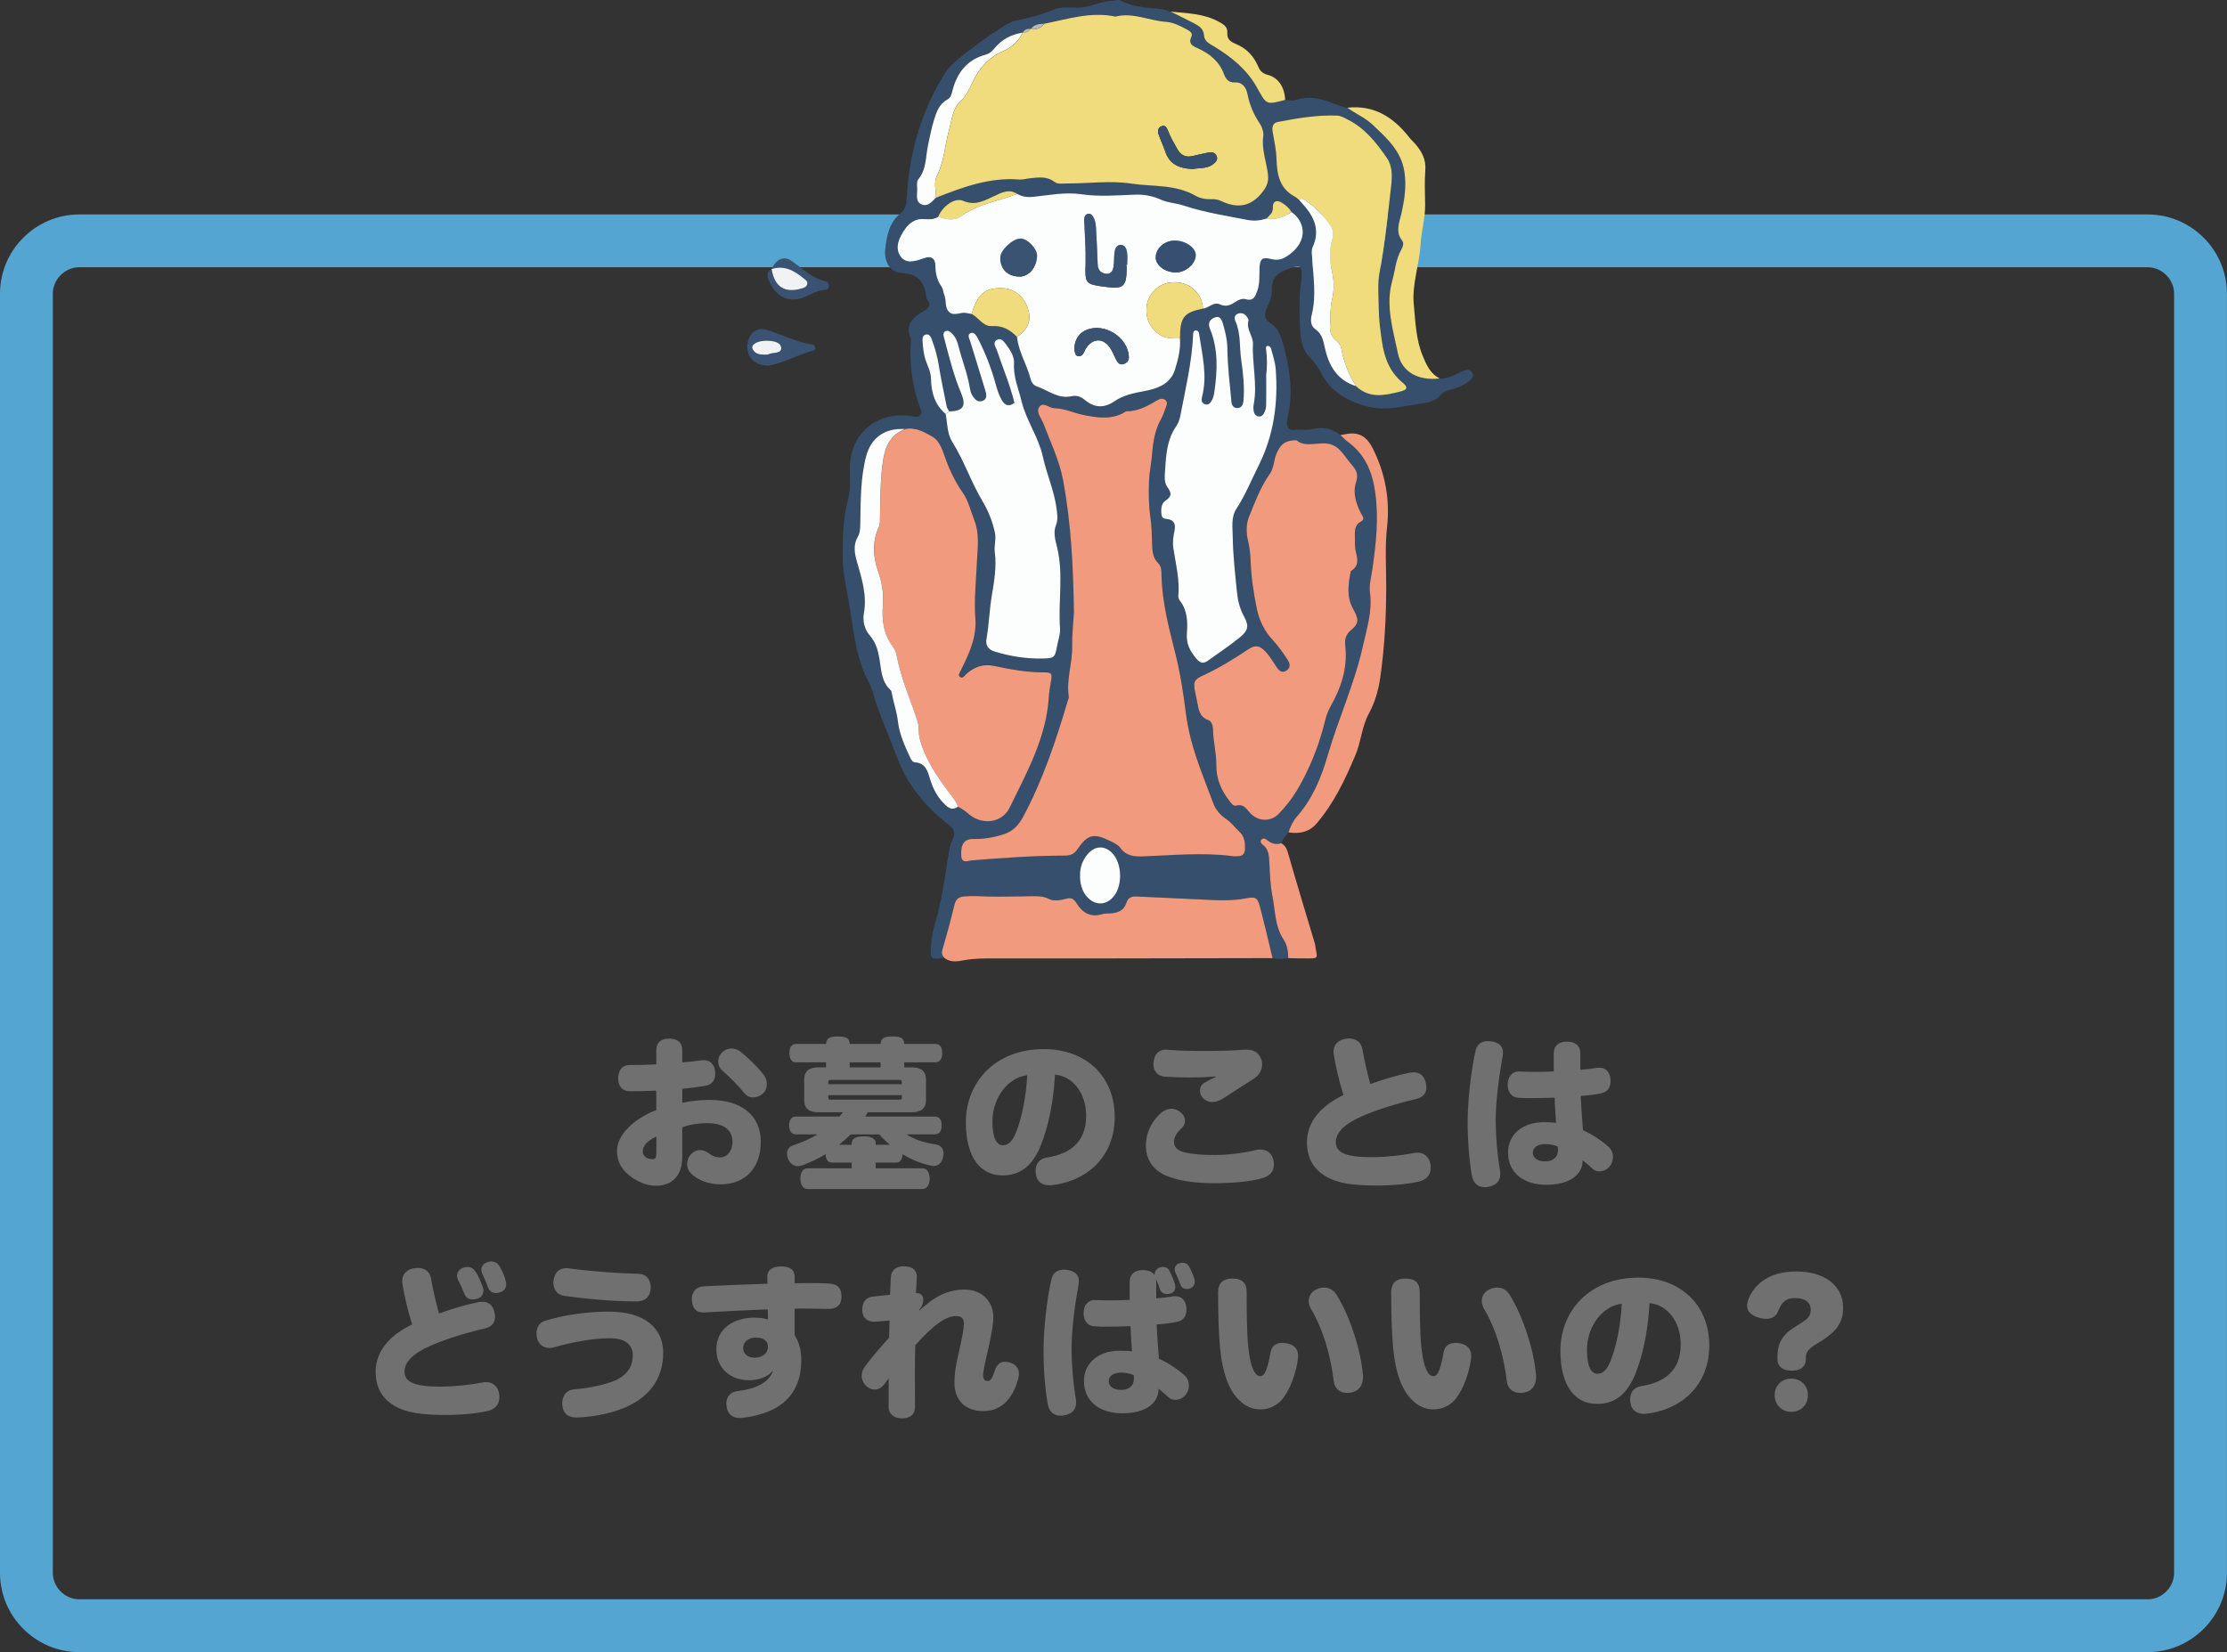 <?xml version="1.0" encoding="UTF-8"?>
<svg id="_レイヤー_2" data-name="レイヤー 2" xmlns="http://www.w3.org/2000/svg" viewBox="0 0 384.46 285.29">
  <rect x="0" y="0" width="384.46" height="285.29" fill="#333333" stroke="none"/>
  <defs>
    <style>
      .cls-1 {
        fill: #fcfdfd;
      }

      .cls-2 {
        fill: #f0f2f3;
      }

      .cls-3 {
        fill: #364f6d;
      }

      .cls-4 {
        fill: #717071;
      }

      .cls-5 {
        fill: #3a5373;
      }

      .cls-6 {
        fill: #f0db7d;
      }

      .cls-7 {
        fill: #54a5d1;
      }

      .cls-8 {
        fill: #b7bac0;
      }

      .cls-9 {
        fill: #375071;
      }

      .cls-10 {
        fill: #f19a7e;
      }
    </style>
  </defs>
  <g id="_レイヤー_1-2" data-name="レイヤー 1">
    <path class="cls-7" d="m370.77,46.15c2.47,0,4.56,2.09,4.56,4.56v220.9c0,2.47-2.09,4.56-4.56,4.56H13.68c-2.47,0-4.56-2.09-4.56-4.56V50.71c0-2.47,2.09-4.56,4.56-4.56h357.09m0-9.12H13.68c-7.53,0-13.68,6.16-13.68,13.68v220.9c0,7.53,6.16,13.68,13.68,13.68h357.09c7.53,0,13.68-6.16,13.68-13.68V50.71c0-7.53-6.16-13.68-13.68-13.68h0Z"/>
    <g>
      <path class="cls-4" d="m117.79,190.43c1.62-.34,3.22-.5,4.7-.5,5.63,0,8.85,2.77,8.85,7.22,0,4.68-2.83,7.36-6.92,7.36-2.02,0-3.89-.64-5.18-1.93-.39-.39-.62-.95-.62-1.57,0-.53.17-1.09.56-1.57.48-.56,1.06-.84,1.68-.84.48,0,.95.17,1.4.48.76.56,1.32.78,2.07.78,1.15,0,2.13-1.06,2.13-2.66,0-1.99-1.43-3.25-4.31-3.25-1.6,0-3.19.25-4.37.73v5.15c0,3.16-1.74,4.93-4.51,4.93-1.26,0-2.6-.39-4.03-1.34-1.68-1.12-2.72-2.55-2.72-4.7,0-2.72,2.88-5.54,6.78-7.03v-3.36c-1.4.08-3.28.11-4.62.11-1.2,0-1.96-.87-1.96-2.18s.62-2.35,1.93-2.35,3.11-.03,4.65-.11v-2.52c0-1.26.84-1.93,2.24-1.93s2.24.67,2.24,1.93v2.18c1.15-.08,2.27-.22,3.25-.36.14-.03.28-.03.42-.03,1.15,0,1.88.7,1.99,1.9.03.17.03.31.03.45,0,1.29-.67,1.93-1.82,2.1-1.18.2-2.49.36-3.86.5v2.41Zm-4.48,5.82c-1.6.78-2.35,1.6-2.35,2.58,0,.78.67,1.34,1.71,1.34.5,0,.64-.28.64-1.18v-2.74Zm10.67-12.96c0-.56.22-1.12.73-1.6.48-.45,1.04-.64,1.6-.64.5,0,1.01.17,1.43.48,1.32,1.04,3.14,2.77,4.17,4.17.31.45.48.98.48,1.51,0,.59-.22,1.2-.67,1.62-.48.42-1.09.67-1.71.67-.56,0-1.09-.22-1.48-.7-1.06-1.34-2.6-2.86-3.81-3.92-.48-.39-.73-.98-.73-1.6Z"/>
      <path class="cls-4" d="m143.58,200.76c-.67,0-1.04-.62-1.06-1.46-1.23.76-2.58,1.4-3.98,1.93-.28.08-.56.14-.81.14-.7,0-1.32-.42-1.65-1.2-.14-.34-.22-.67-.22-.95,0-.7.39-1.23,1.12-1.46,1.54-.53,2.94-1.15,4.17-1.88h-3.72c-.78,0-1.2-.56-1.2-1.54s.42-1.54,1.2-1.54h7.5c.2-.22.39-.48.59-.73h-4.2c-1.6,0-2.49-.62-2.49-2.1v-3.56c0-1.48.9-2.1,2.49-2.1h1.29v-.87h-5.18c-.76,0-1.15-.59-1.15-1.6s.39-1.57,1.15-1.57h5.18c.06-1.04.7-1.29,2.02-1.29,1.4,0,2.02.25,2.07,1.29h5.32c.06-1.04.7-1.29,2.02-1.29,1.4,0,2.02.25,2.07,1.29h5.32c.84,0,1.23.56,1.23,1.57s-.39,1.6-1.23,1.6h-5.32v.87h1.26c1.6,0,2.49.62,2.49,2.1v3.56c0,1.48-.9,2.1-2.49,2.1h-7.56c-.14.25-.28.5-.45.73h12.01c.78,0,1.2.56,1.2,1.54s-.42,1.54-1.2,1.54h-4.87c1.29.87,3,1.43,5.01,1.74.95.14,1.37.76,1.37,1.57,0,.17-.03.36-.06.56-.2,1.06-.84,1.6-1.62,1.6-.14,0-.31-.03-.45-.06-1.74-.36-3.42-1.06-4.93-1.99-.03.87-.39,1.46-1.09,1.46h-3.56v.98h8.04c.87,0,1.29.81,1.29,1.79s-.42,1.79-1.29,1.79h-19.8c-.81,0-1.23-.78-1.23-1.79s.42-1.79,1.23-1.79h7.62v-.98h-3.44Zm12.1-13.92c0-.31-.06-.36-.45-.36h-11.79c-.39,0-.45.06-.45.36v.39h12.68v-.39Zm0,2.27h-12.68v.42c0,.31.06.36.45.36h11.79c.39,0,.45-.06.45-.36v-.42Zm-8.65,8.57v-.31c0-.78.81-1.15,2.07-1.15s2.07.36,2.07,1.15v.31h2.44c-.64-.56-1.26-1.15-1.82-1.79h-4.93c-.64.64-1.32,1.23-2.02,1.79h2.18Zm-.34-13.36h5.32v-.87h-5.32v.87Z"/>
      <path class="cls-4" d="m179.59,198.01c-1.57,3.7-3.78,4.96-6.58,4.96-3.5,0-6.27-2.83-6.27-9.13,0-7.08,5.18-12.68,13.44-12.68,7.5,0,12.26,4.9,12.26,11.7,0,4.14-1.71,7.36-4.56,9.44-1.71,1.26-4,2.1-6.19,2.35-.17.03-.34.03-.5.03-1.2,0-2.16-.56-2.35-1.88-.06-.2-.06-.39-.06-.59,0-1.23.64-2.13,1.93-2.32,4-.62,6.8-2.66,6.8-7.22,0-3.84-2.24-6.8-5.38-7.11-.28,5.01-1.23,9.32-2.55,12.46Zm-8.26-4.28c0,2.91.81,4.03,1.76,4.03.84,0,1.6-.39,2.35-2.32.9-2.24,1.71-5.96,1.9-9.77-3.22.36-6.02,3.75-6.02,8.06Z"/>
      <path class="cls-4" d="m209.35,204.31c-3.33,0-6.22-.48-8.2-1.37-1.99-.92-3.33-2.58-3.33-5.15,0-1.9.76-3.84,2.41-5.43.64-.59,1.34-.9,2.02-.9.53,0,1.06.2,1.54.59.56.48.78.98.78,1.46,0,.56-.28,1.06-.7,1.43-.78.7-1.2,1.54-1.2,2.21,0,.87.5,1.48,1.76,1.82,1.37.36,3.19.48,5.35.48s4.7-.31,7.08-.87c.25-.06.5-.08.73-.08,1.15,0,2.02.67,2.27,1.93.03.22.06.45.06.67,0,1.18-.67,1.96-2.02,2.35-1.93.56-4.79.87-8.54.87Zm.5-18.42c-1.4.11-3.05.17-4.65.17-1.46,0-2.91-.06-4.12-.14-1.2-.11-1.96-.92-1.96-2.13,0-.11,0-.25.03-.36.11-1.34.87-2.18,2.1-2.18.11,0,.2,0,.31.03,1.85.17,4.2.2,6.64.2,2.27,0,4.87-.06,6.72-.22h.31c1.43,0,2.27.73,2.58,1.9.06.25.08.48.08.67,0,.92-.48,1.79-1.4,2.41-1.4.92-3.72,2.38-5.21,3.36-.67.45-1.34.7-1.99.7-.59,0-1.15-.22-1.6-.67-.34-.34-.53-.81-.53-1.29,0-.53.22-1.04.73-1.34.59-.36,1.29-.73,1.99-1.01l-.03-.08Z"/>
      <path class="cls-4" d="m243.23,185.25c.31-.06.56-.08.81-.08,1.12,0,1.82.62,2.07,1.71.08.31.14.62.14.9,0,.98-.56,1.71-1.76,1.99-3.44.81-6.89,1.88-9.46,3.02-2.91,1.29-4.42,2.77-4.42,4.45,0,1.82,1.79,2.58,6.19,2.58,2.49,0,5.18-.31,7.22-.7.22-.06.45-.08.67-.08,1.23,0,2.07.78,2.27,2.07.03.2.03.36.03.53,0,1.26-.7,2.1-2.1,2.41-2.07.45-4.59.67-7,.67-4.34,0-6.8-.39-8.68-1.4-2.24-1.2-3.58-3.08-3.58-6.08,0-3.64,2.58-6.38,6.3-8.15-.7-2.24-1.37-4.96-1.68-7.14-.03-.14-.03-.25-.03-.39,0-1.2.87-2.02,2.1-2.18.2-.03.39-.06.56-.06,1.2,0,2.13.62,2.32,1.88.28,1.62.81,4.03,1.37,5.99,2.18-.78,4.59-1.51,6.66-1.93Z"/>
      <path class="cls-4" d="m259.47,181.8c0,.17-.03.36-.06.59-.59,3.19-1.2,7.78-1.2,11.09,0,2.35.25,5.77.73,8.57.03.25.06.48.06.67,0,1.26-.73,1.96-2.02,2.21-.22.06-.45.08-.67.08-1.15,0-1.99-.7-2.21-2.02-.45-2.46-.73-5.96-.73-9.32,0-3.75.62-9.02,1.37-12.24.25-1.12,1.06-1.65,2.16-1.65.2,0,.39.03.62.06,1.23.2,1.96.81,1.96,1.96Zm5.4,3.3c1.06,0,2.18-.03,3.36-.08v-3.08c0-1.37.87-2.07,2.27-2.07,1.51,0,2.35.78,2.32,2.04v2.83c1.01-.08,2.04-.2,2.86-.34.17-.03.31-.03.45-.03,1.09,0,1.76.76,1.88,1.85.03.17.03.31.03.48,0,1.09-.48,1.85-1.65,2.1-.92.2-2.24.36-3.5.45.08,1.93.25,4.03.39,5.91,1.46.64,3.39,1.9,4.51,2.97.45.42.67,1.04.67,1.68,0,.59-.2,1.2-.62,1.65-.45.53-1.09.81-1.71.81-.45,0-.9-.14-1.23-.48-.62-.56-1.2-1.09-1.68-1.43,0,2.46-2.16,4.23-6.27,4.23-3.75,0-6.61-1.93-6.61-5.6,0-3.05,2.49-5.21,6.16-5.21.78,0,1.57.03,2.13.11-.08-1.2-.2-2.83-.25-4.34-1.23.03-2.6.08-3.95.08-.76,0-1.54,0-2.27-.06-1.26-.06-1.88-1.01-1.88-2.3s.76-2.27,1.96-2.24c.87.03,1.74.06,2.63.06Zm4.06,12.91c-.5-.28-1.46-.45-2.24-.45-1.18,0-2.07.56-2.07,1.51,0,.9.84,1.48,2.13,1.48,1.37,0,2.21-.73,2.21-1.9v-.17l-.03-.48Z"/>
      <path class="cls-4" d="m82.45,224.87c.31-.06.56-.08.81-.08,1.12,0,1.82.62,2.07,1.71.08.31.14.62.14.9,0,.98-.56,1.71-1.76,1.99-3.44.81-6.89,1.88-9.46,3.02-2.91,1.29-4.42,2.77-4.42,4.45,0,1.82,1.79,2.58,6.19,2.58,2.49,0,5.18-.31,7.22-.7.22-.06.45-.08.67-.08,1.23,0,2.07.78,2.27,2.07.03.2.03.36.03.53,0,1.26-.7,2.1-2.1,2.41-2.07.45-4.59.67-7,.67-4.34,0-6.8-.39-8.68-1.4-2.24-1.2-3.58-3.08-3.58-6.08,0-3.64,2.58-6.38,6.3-8.15-.7-2.24-1.37-4.96-1.68-7.14-.03-.14-.03-.25-.03-.39,0-1.2.87-2.02,2.1-2.18.2-.03.39-.06.56-.06,1.2,0,2.13.62,2.32,1.88.28,1.62.81,4.03,1.37,5.99,2.18-.78,4.59-1.51,6.66-1.93Zm1.01-2.02c0,.62-.34,1.18-1.04,1.4-.25.08-.53.14-.81.14-.62,0-1.18-.28-1.43-.95-.25-.64-.73-1.71-1.12-2.46-.11-.22-.17-.45-.17-.67,0-.59.42-1.18,1.09-1.4.25-.08.5-.14.73-.14.59,0,1.06.31,1.46.92.48.78.92,1.82,1.18,2.58.08.2.11.39.11.59Zm3.84-1.71c.06.22.08.45.08.64,0,.64-.31,1.12-1.01,1.37-.25.08-.5.14-.73.14-.64,0-1.18-.34-1.4-1.01-.25-.73-.62-1.6-1.01-2.38-.08-.2-.14-.42-.14-.62,0-.59.42-1.15,1.09-1.34.2-.08.42-.11.62-.11.59,0,1.15.28,1.48.9.45.76.81,1.62,1.01,2.41Z"/>
      <path class="cls-4" d="m99.56,244.78c-1.37,0-2.27-.62-2.44-1.82-.03-.2-.06-.39-.06-.59,0-1.23.62-2.35,2.1-2.46,1.9-.14,4.26-.56,6.16-1.2,2.58-.81,3.92-2.46,3.92-4.62,0-1.93-1.34-3-3.95-3-3.02,0-6.72.73-9.66,1.57-.28.08-.53.11-.78.11-.98,0-1.88-.59-2.13-1.68-.08-.31-.11-.59-.11-.87,0-.11,0-.22.03-.34.11-.9.62-1.6,1.6-1.85,2.72-.84,6.8-1.54,10.84-1.54,6.22,0,9.41,2.86,9.41,7.11s-2.18,7.95-7.7,9.88c-2.13.73-4.54,1.18-6.94,1.29h-.28Zm12.77-22.46v.14c-.06,1.43-.92,2.24-2.35,2.27h-.34c-3.72,0-8.74-.45-12.32-.98-1.23-.2-1.79-1.2-1.79-2.27,0-.2.03-.39.06-.59.25-1.29,1.09-1.9,2.13-1.9.14,0,.28,0,.45.03,3.5.48,8.23.84,12.07.95,1.37.03,2.1,1.04,2.1,2.35Z"/>
      <path class="cls-4" d="m133.36,236.77c-.95,1.09-2.52,1.57-4.03,1.57-3.36,0-5.66-2.18-5.66-5.35,0-3.36,2.72-5.46,6.61-5.46.92,0,1.65.11,2.3.34l-.03-1.76c-3.58.11-7.45.34-10.98.53h-.17c-1.32,0-1.96-.9-1.96-2.3,0-1.23.67-2.13,1.99-2.21,3.16-.17,7.25-.34,11.06-.45l-.03-1.2c-.03-1.12.84-1.79,2.35-1.79,1.65,0,2.38.59,2.38,1.82v1.09c.84-.03,1.65-.03,2.46-.03,1.15,0,2.27,0,3.3.06,1.46.06,2.3.62,2.32,2.21.03,1.46-.78,2.18-2.18,2.18-1.48,0-3.05-.06-4.68-.06-.42,0-.81,0-1.23.03v4.56c.81,1.29,1.15,2.6,1.15,4.4,0,4.28-1.99,7.2-5.43,8.68-1.51.64-3.11,1.04-4.68,1.2-.14.03-.31.03-.45.03-1.23,0-2.1-.53-2.32-1.9-.03-.2-.06-.39-.06-.59,0-1.2.76-2.02,1.93-2.16,3.36-.39,5.38-1.54,6.1-3.39l-.08-.06Zm-5.07-4c0,1.01.81,1.68,1.99,1.68,1.34,0,2.3-.78,2.3-1.88,0-1.01-.78-1.6-2.07-1.6s-2.21.76-2.21,1.79Z"/>
      <path class="cls-4" d="m158.73,226.3c2.63-2.46,4.93-3.61,7.78-3.61,3.08,0,4.98,2.1,4.98,4.76,0,1.04-.22,2.46-.84,5.29-.62,2.69-.92,3.95-.92,4.76,0,.7.28.98.81.98.48,0,.78-.5,1.23-1.9.31-.92.87-1.43,1.74-1.43.28,0,.59.06.92.17.9.28,1.48.95,1.48,1.93,0,.22-.03.48-.11.76-1.04,3.86-3.19,5.66-6.02,5.66-3,0-5.01-1.71-5.01-4.96,0-1.43.22-2.94.73-5.07.7-2.97.9-4.4.9-5.12,0-.84-.45-1.26-1.34-1.26-1.71,0-3.78,1.37-7.06,5.04-.03,1.62-.06,3.22-.06,4.84,0,1.96.03,3.89.03,5.77,0,1.34-.84,2.04-2.38,2.02-1.23-.03-2.18-.78-2.18-1.93v-5.01c-.28.42-.53.81-.76,1.06-.5.62-1.09.9-1.68.9-.5,0-.98-.22-1.43-.62-.5-.48-.78-1.12-.78-1.76,0-.53.17-1.06.53-1.57,1.12-1.48,2.49-3.14,4.2-5.01.03-.98.06-2.07.08-2.97-.87.08-1.76.17-2.55.22h-.17c-1.09,0-1.93-.7-1.99-1.82v-.25c0-1.32.62-2.13,1.79-2.27.87-.11,1.93-.2,3-.31.03-.92.08-1.9.14-3,.06-1.29.9-1.96,2.38-1.93,1.4.03,2.1.73,2.1,1.79v.11c-.03,1.04-.08,1.71-.14,2.72h.08c.76,0,1.18.48,1.18,1.12,0,.59-.14,1.12-.73,1.82l.06.08Z"/>
      <path class="cls-4" d="m186.25,221.26c0,.17-.03.36-.06.59-.59,3.19-1.2,7.78-1.2,11.09,0,2.35.25,5.77.73,8.57.03.25.06.48.06.67,0,1.26-.73,1.96-2.02,2.21-.22.06-.45.08-.67.08-1.15,0-1.99-.7-2.21-2.02-.45-2.46-.73-5.96-.73-9.32,0-3.75.62-9.02,1.37-12.24.25-1.12,1.06-1.65,2.16-1.65.2,0,.39.03.62.06,1.23.2,1.96.81,1.96,1.96Zm13.36.11v2.83c1.01-.08,2.04-.2,2.86-.34.17-.03.31-.03.45-.03,1.09,0,1.76.76,1.88,1.85.03.17.03.31.03.48,0,1.09-.48,1.85-1.65,2.1-.92.2-2.24.36-3.5.45.08,1.93.25,4.03.39,5.91,1.46.64,3.39,1.9,4.51,2.97.45.42.67,1.04.67,1.68,0,.59-.2,1.2-.62,1.65-.45.53-1.09.81-1.71.81-.45,0-.9-.14-1.23-.48-.62-.56-1.2-1.09-1.68-1.43,0,2.46-2.16,4.23-6.27,4.23-3.75,0-6.61-1.93-6.61-5.6,0-3.05,2.49-5.21,6.16-5.21.78,0,1.57.03,2.13.11-.08-1.2-.2-2.83-.25-4.34-1.23.03-2.6.08-3.95.08-.76,0-1.54,0-2.27-.06-1.26-.06-1.88-1.01-1.88-2.3s.76-2.27,1.96-2.24c.87.03,1.74.06,2.63.06,1.06,0,2.18-.03,3.36-.08v-3.08c0-1.37.87-2.07,2.27-2.07,1.01,0,1.71.34,2.04.9v-.17c0-.53.39-1.04.95-1.2.2-.06.36-.08.5-.08.5,0,.9.25,1.12.7.39.76.73,1.57.92,2.24.06.2.08.36.08.56,0,.5-.25.92-.81,1.09-.2.08-.39.11-.62.11-.53,0-1.04-.25-1.23-.87-.17-.56-.42-1.18-.67-1.74.03.17.03.34.03.5Zm-3.89,16.1c-.5-.28-1.46-.45-2.24-.45-1.18,0-2.07.56-2.07,1.51,0,.9.84,1.48,2.13,1.48,1.37,0,2.21-.73,2.21-1.9v-.17l-.03-.48Zm7.06-18.28c0-.5.36-.92.87-1.06.2-.06.36-.08.53-.08.5,0,.87.22,1.15.73.39.73.7,1.54.87,2.1.03.14.06.28.06.42,0,.5-.25.98-.78,1.18-.2.08-.42.11-.62.11-.48,0-.87-.22-1.06-.73-.25-.64-.56-1.43-.9-2.16-.08-.17-.11-.34-.11-.5Z"/>
      <path class="cls-4" d="m221.64,241.28c-1.04,1.46-2.63,2.1-3.98,2.1-1.51,0-2.72-.56-3.78-1.65-1.54-1.48-2.8-4.23-3.25-8.96-.25-2.6-.34-5.99-.34-9.69,0-1.46.84-2.3,2.44-2.3,1.76,0,2.49.81,2.49,2.35,0,3.44.03,7,.25,9.21.17,1.62.39,3.05.84,4.06.36.87.78,1.23,1.26,1.23.42,0,.73-.31,1.01-1.04.31-.78.56-1.93.76-3.05.17-1.09.92-1.65,2.04-1.65.25,0,.48.03.76.08,1.26.22,1.96.95,1.96,2.16,0,.17,0,.34-.03.53-.39,2.72-1.34,5.1-2.44,6.61Zm13.66-3.47c0,1.37-.7,2.44-2.07,2.66-.22.03-.45.06-.67.06-1.23,0-2.16-.7-2.32-2.07-.48-4.09-1.71-8.74-3.92-12.43-.25-.48-.39-.92-.39-1.37,0-.9.5-1.68,1.4-2.04.42-.2.87-.28,1.29-.28.81,0,1.6.39,2.13,1.26,2.32,3.72,4.2,9.63,4.54,13.83.03.14.03.25.03.39Z"/>
      <path class="cls-4" d="m251.52,241.28c-1.04,1.46-2.63,2.1-3.98,2.1-1.51,0-2.72-.56-3.78-1.65-1.54-1.48-2.8-4.23-3.25-8.96-.25-2.6-.34-5.99-.34-9.69,0-1.46.84-2.3,2.44-2.3,1.76,0,2.49.81,2.49,2.35,0,3.44.03,7,.25,9.21.17,1.62.39,3.05.84,4.06.36.87.78,1.23,1.26,1.23.42,0,.73-.31,1.01-1.04.31-.78.56-1.93.76-3.05.17-1.09.92-1.65,2.04-1.65.25,0,.48.03.76.08,1.26.22,1.96.95,1.96,2.16,0,.17,0,.34-.03.53-.39,2.72-1.34,5.1-2.44,6.61Zm13.66-3.47c0,1.37-.7,2.44-2.07,2.66-.22.03-.45.06-.67.06-1.23,0-2.16-.7-2.32-2.07-.48-4.09-1.71-8.74-3.92-12.43-.25-.48-.39-.92-.39-1.37,0-.9.5-1.68,1.4-2.04.42-.2.87-.28,1.29-.28.81,0,1.6.39,2.13,1.26,2.32,3.72,4.2,9.63,4.54,13.83.03.14.03.25.03.39Z"/>
      <path class="cls-4" d="m282.23,237.47c-1.57,3.7-3.78,4.96-6.58,4.96-3.5,0-6.27-2.83-6.27-9.13,0-7.08,5.18-12.68,13.44-12.68,7.5,0,12.26,4.9,12.26,11.7,0,4.14-1.71,7.36-4.56,9.44-1.71,1.26-4,2.1-6.19,2.35-.17.03-.34.03-.5.03-1.2,0-2.16-.56-2.35-1.88-.06-.2-.06-.39-.06-.59,0-1.23.64-2.13,1.93-2.32,4-.62,6.8-2.66,6.8-7.22,0-3.84-2.24-6.8-5.38-7.11-.28,5.01-1.23,9.32-2.55,12.46Zm-8.26-4.28c0,2.91.81,4.03,1.76,4.03.84,0,1.6-.39,2.35-2.32.9-2.24,1.71-5.96,1.9-9.77-3.22.36-6.02,3.75-6.02,8.06Z"/>
      <path class="cls-4" d="m311.75,234.76c0,1.2-.84,1.93-2.41,1.93s-2.49-.73-2.49-1.96v-.39c0-1.6.36-2.69,1.15-3.64.64-.76.87-.95,2.77-2.13,1.34-.84,1.82-1.29,1.82-2.38,0-1.4-1.09-2.04-2.69-2.04-1.51,0-2.3.64-2.88,2.16-.39,1.04-1.18,1.43-2.1,1.43-.45,0-.92-.08-1.43-.25-1.04-.31-1.88-.95-1.88-2.02,0-.28.06-.56.14-.87.48-1.37,1.34-2.52,2.44-3.33,1.48-1.12,3.42-1.71,5.94-1.71,4.93,0,8.06,2.49,8.06,6.27,0,3.3-2.13,4.62-3.72,5.71-1.15.76-2.72,1.34-2.72,2.86v.36Zm.36,6.16c0,1.71-1.26,2.88-2.86,2.88s-2.88-1.18-2.88-2.88,1.26-2.86,2.88-2.86,2.86,1.18,2.86,2.86Z"/>
    </g>
    <g>
      <path class="cls-3" d="m222.4,165.45c-.9.18-1.81.17-2.71,0-.72-2.94-1.39-5.89-2.16-8.82-.43-1.64-.74-1.82-2.38-1.51-2.62.5-5.23.34-7.86.2-3.66-.19-7.32-.32-10.98-.51-.89-.05-1.54.12-1.85,1.08-.42,1.33-1.48,1.78-2.78,1.83-.48.02-.98,0-1.42.14-2.02.6-3.41-.3-4.41-1.9-.46-.74-.88-.99-1.72-.78-1,.25-2.13.52-3.06.04-1.08-.56-2.15-.47-3.26-.46-2.39.02-4.79.11-7.18.05-1.35-.03-2.69-.14-4.05-.03-1.01.08-1.56.41-1.81,1.47-.63,2.63-1.36,5.24-2.1,7.85-.16.55,0,.92.34,1.29-2.29.31-2.46.22-2.31-1.87.09-1.27.27-2.56.64-3.77,1.16-3.76,1.67-7.64,2.29-11.5.19-1.18.35-2.35.89-3.46.48-.99.09-1.73-.81-2.43-4.05-3.13-7.19-7-8.96-11.85-1.37-3.75-3.1-7.36-4.15-11.23-.31-1.13-1.03-2.15-1.47-3.25-1.36-3.44-1.84-7.1-2.37-10.72-.45-3.07-1.28-6.08-1.29-9.22,0-3.36.07-6.7.96-9.97.47-1.72.26-3.51.27-5.25.03-6.13,4.8-9.89,10.68-9.02.24.03.47.12.71.12.84-.03,1.16-.46.86-1.25-1.46-3.86-2-7.84-1.69-11.94,0-.08.02-.17,0-.24-1.18-2.59.49-3.82,2.38-4.92.74-.43,1.08-.93.52-1.73-.09-.13-.19-.28-.21-.43-.31-2.6-1.3-4.18-4.37-4.33-1.98-.1-2.99-2.07-2.76-4.11.27-2.32.68-4.62,2.67-6.21.9-.72.99-1.69,1.05-2.78.46-7.95,2.63-15.37,7.04-22.06.96-1.46,9.89-8.03,11.51-8.35,2.36-.46,4.65-1.05,6.89-1.99,1.48-.62,3.16-.2,4.75-.34,1.78-.16,3.34-1.1,5.12-1.12.55,0,1.13-.31,1.65-.04,2.12,1.09,4.44,1.2,6.74,1.41.63.06,1.23.32,1.85.49,1.35.67,2.71,1.32,4.04,2.02.84.44,1.65.91,1.72,2.08.07,1.1,1.02,1.48,1.85,1.98,2.94,1.8,5.59,3.95,7.29,7.02,1.65,3,1.6,3.03,4.87,2.14.62.01,1.3.19,1.86,0,2.42-.82,4.63-.2,6.85.74.64.27,1.34.41,2.02.61,1.41,1.02,3.06,1.7,4.34,2.92,2.42,2.29,4.94,4.48,5.51,8.1.4,2.52.01,4.9-.52,7.33-.33,1.51-1.04,3.05.13,4.56.38.48.16,1.08-.12,1.58-.95,1.7-1.1,3.64-1.6,5.47-1.17,4.24.16,8.4,1,12.47.69,3.31,3.63,4.75,7.2,4.33,1.07.05,2.03-.31,2.96-.79.49-.25.99-.52,1.52-.68.5-.16.95.04,1.19.54.19.41.04.8-.27,1.08-.91.81-1.97,1.36-3.14,1.67-.78.21-1.58.41-2.12,1.04-.72.85-1.65,1.18-2.69,1.33-3.22.45-6.48,1.45-9.68.67-3.34-.81-6.43-2.38-8.15-5.7-.55-1.06-1.21-2.02-2.07-2.89-1.03-1.03-1.46-2.47-1.57-3.91-.22-2.94-.28-5.88.06-8.82.05-.39.14-.79.15-1.18.07-1.91-.23-2.02-2.01-1.41-1.96.67-3.32,1.53-3.14,3.93.07.89-.4,1.87-.79,2.74-.58,1.27-.67,2.01.78,2.98,1.42.95,1.83,2.96,2.26,4.64.94,3.65,1.37,7.36.54,11.11-.1.46-.22.95-.2,1.41.03.72.34,1.17,1.21,1.1,1.11-.1,2.27.08,3.34-.17,1.8-.43,3.3,0,4.7,1.06.4.38.77.82,1.22,1.14,3.07,2.22,4.32,5.29,4.81,8.98.58,4.42.1,8.72-.52,13.05-.19,1.34-.6,2.73-.42,4.02.45,3.21-.53,6.16-1.2,9.19-1.43,6.49-4.23,12.53-6.07,18.88-1.11,3.84-2.62,7.54-5.33,10.61-.69.78-1.13,1.73-1.46,2.73-.49.58-1,1.15-1.25,1.89-.92.31-1.7.05-2.43-.54-.3-.24-.72-.46-1.03-.03-.22.3-.04.62.23.81,1.04.74,1.12,1.8,1.17,2.96.1,1.98.15,3.98.53,5.91.49,2.54.41,5.22,1.94,7.53.61.92.78,2.07.8,3.2Zm11.71-98.78c2.32,2.23,5,1.59,7.65.93,1.21-.3,1.35-.74.39-1.53-2.26-1.86-3.16-4.32-3.57-7.09-.29-1.97-.54-3.95-.56-5.94-.01-2-.22-4.04.14-5.98.92-4.94,1.43-9.92,2-14.9.19-1.66.27-3.43-.73-4.89-1.82-2.64-3.79-5.17-6.77-6.64-.57-.28-1.18-.65-1.78-.68-3.48-.15-6.91.45-10.31,1.1-.82.16-1.03.85-.87,1.7.28,1.57.62,3.15.67,4.73.09,2.66.52,5.07,3.14,6.46.28.15.5.38.76.57.37.42.74.83,1.1,1.26,1.71,2.04,2.46,4.27,1.27,6.85-.28.62-.15,1.23-.11,1.87.17,3.25.74,6.5-.06,9.76-.23.94-.27,1.98.65,2.63,1.19.82,1.35,2.06,1.63,3.32.69,3.03,2.16,5.48,5.35,6.47Zm-70.23,4.39c-.16-.28-.39-.54-.45-.83-.49-2.41-1-4.82-1.39-7.25-.24-1.51-.66-2.95-1.19-4.36-.17-.46-.43-.95-.99-.85-.55.1-.64.61-.61,1.13.08,1.19.2,2.36.61,3.51.35.96.83,1.9.85,2.97.04,2.36.62,4.5,2.52,6.1.3,1.64.24,3.43,1.14,4.85,2.05,3.24,3.23,6.89,5.18,10.17,1.02,1.72,1.77,3.54,2.19,5.53.24,1.15-.18,2.22-.03,3.32.34,2.56-.1,5.09-.52,7.57-.41,2.44-.47,4.91-.9,7.34-.23,1.28.32,1.95,1.49,2.3,2.61.79,5.29,1.22,8.01,1.18,2.3-.04,2.3-.12,2.72-2.36.18-.94.54-1.89.47-2.82-.33-4.67.63-9.38-.51-14.05-.29-1.19-.7-2.53-.2-3.77.39-.96.25-1.81.13-2.78-.38-3.16-1.72-6.06-2.4-9.14-.71-3.25-2.78-6.07-3.61-9.33-.5-2.22-1.49-4.32-1.34-6.71.07-1.17-.63-2.31-1.36-3.26-.35-.46-.82-1.21-1.53-.84-.94.48-.28,1.22-.06,1.86,1.02,3.01,2.25,5.95,3.02,9.04-.9.73-1.63.49-2.17-.43-.52-.9-.82-1.89-1.1-2.9-.75-2.7-1.75-5.3-3.05-7.78-.24-.46-.63-1.17-1.23-.92-.67.28-.23.96-.08,1.45.83,2.75,1.69,5.48,2.53,8.23.24.77.54,1.71-.48,2.05-.88.29-1.44-.48-1.82-1.21-.18-.35-.26-.76-.32-1.15-.41-2.45-1.36-4.76-1.95-7.16-.19-.78-.5-1.52-1.08-2.11-.34-.34-.78-.68-1.25-.37-.37.24-.26.7-.15,1.1.86,3.23,1.65,6.47,2.95,9.57.93,2.22.32,3.07-2.04,3.13Zm-7.64,3.03c-3.48-.22-5.88,1.47-6.73,4.71-1,3.82-.93,7.74-1.01,11.65-.02.81-.01,1.55-.45,2.29-.78,1.34-.55,2.77-.15,4.16.84,2.97,1.8,5.86,1.21,9.08-.22,1.2.11,2.71,1.06,3.79,1,1.13,1.38,2.51,1.63,3.93.34,1.94.32,3.99,1.94,5.47.15.14.19.44.23.67.29,1.57.84,3.06,1.02,4.67.25,2.24,1.18,4.29,2.13,6.32.17.37.42.78.82.81,1.87.12,2.21,1.56,2.63,2.95.53,1.71,1.34,3.23,2.68,4.46.69.64,1.33.82,2.11.23.74.32,1.34.81,1.96,1.33,2.29,1.91,5.68,1.45,6.96-1.18,2.96-6.08,6.31-12.05,6.76-19.04.06-.87.2-1.74.35-2.61.27-1.53.22-1.73-1.26-1.72-2.9.01-5.74-.52-8.53-1.11-1.88-.39-3.24.14-4.6,1.2-.19.15-.33.34-.5.52-.23.24-.49.42-.81.16-.35-.28-.08-.59.04-.86.26-.58.57-1.15.84-1.72,1.09-2.34,1.99-4.76,1.8-7.36-.25-3.36.11-6.69.27-10.03.12-2.39.49-4.72-.5-7.19-.61-1.5-.94-3.17-1.89-4.54-1.24-1.79-2.19-3.67-2.95-5.72-.54-1.44-.95-3.24-2.36-4.05-1.39-.8-2.93-1.67-4.72-1.31Zm62.43-36.34c-1.07.35-2.13.47-3.28.25-3.75-.72-7.52-1.33-11.16-2.53-1.2-.4-2.55-.43-3.69-.94-1.51-.68-3.02-.97-4.64-.91-3.08.13-6.13.39-9.23-.07-2.77-.41-5.56.16-8.33.45-1.01.11-1.89-.04-2.75-.51-1.42-.94-2.69-.21-3.96.38-1.71.79-3.28,1.71-5.37.81-1.44-.62-3.65,1.03-4.27,2.78-.72.45-1.49.48-2.31.4-1.52-.16-2.64.59-3.45,1.76-.93,1.34-1.74,2.97-.88,4.45.92,1.6,2.57,1.09,4.09.54,1.33-.49,2.06-.03,2.06,1.38,0,1.35.32,2.48,1.08,3.57.26.37.26.92.44,1.36.4.95.03,2.16.81,2.94.87.87,2,0,2.99.21.31.07.63.11.94.16,1.21.66,1.98,2.21,3.52,2.11,1.84-.12,3.14.65,4.31,1.88.25,2.58,1.72,4.77,2.33,7.23.13.54.47,1.09,1.02,1.27,1.99.66,3.72,2.25,6.07,1.72.81-.18,1.56.04,2.22.6,1.65,1.39,3.3,1.55,5.18.27,1.5-1.03,3.29-1.41,5.09-1.74,2.31-.42,4.58-1.2,5.36-3.74.53-1.73.99-3.52.86-5.38.02-3.65.65-4.47,3.95-5.14,1.02-.07,1.83-1.24,2.92-.73,1.04.48,1.83.15,2.66-.41.54-.36,1.18-.66,1.81-.48,1.35.39,1.65-.5,1.99-1.44.47-1.31.33-2.68.39-4.03.06-1.49.48-1.86,1.95-1.5.93.23,1.7.17,2.51-.3,3.76-2.22,3.81-5.83,1.04-7.8-.38-.71-1-1.21-1.67-1.61-.87-.53-1.59-.23-1.53.82.05,1.01-.59,1.37-1.07,1.93ZM177.87,4.98c-.53-.03-.98.1-1.27.59l-.03.04c-2.05.3-3.74,1.23-5.04,2.87-.35.44-.81.78-1.37.93-3.18.86-4.91,3.08-5.72,6.13-.17.64-.29,1.3-.89,1.62-1.42.76-1.89,2.13-2.31,3.5-.45,1.44-.73,2.94-1.05,4.42-.42,1.99-.24,4.13-1.67,5.86-.29.36-.21,1.08-.19,1.63.05.99-.4,2.28.85,2.74,1.02.38,1.72-.55,2.4-1.21,4.62-1.83,9.26-3.55,14.37-3.14.62.05,1.26-.16,1.89-.22,1.43-.13,2.86-.36,4.15.61.62.47,1.37.28,2.09.29,3.72.04,7.43-.54,11.16.02,3.74.56,7.65.09,11.14,2.11.8.46,1.8.64,2.79.59.57-.03,1.11.07,1.63.32,2.79,1.33,5.13,1.02,7.15-1.58.77-.99,1.06-1.8.93-3.01-.25-2.2-1.13-4.3-.81-6.59.1-.72-.21-1.64-.64-2.27-1.05-1.55-1.73-3.19-2.09-5.02-.22-1.11-.84-2.11-2.26-2.03-.99.06-1.51-.63-1.77-1.36-.83-2.28-2.5-3.63-4.62-4.56-.84-.37-1.6-.77-1.04-1.96.32-.68-.31-1-.8-1.27-1.13-.62-2.33-1.21-3.58-1.3-2.92-.21-5.71-1.68-8.72-.91-4.22-.88-8.22.42-12.27,1.23-.85.05-1.71.09-2.28.87l-.14.04Zm7.54,100.91c-.11,1.91-.34,3.82-.3,5.73.05,2.91-1.04,5.73-.58,8.66.03.22-.11.46-.17.69-2.04,6.9-4.3,13.72-7.73,20.09-.75,1.39-1.67,2.42-3.26,2.95-1.78.6-3.55.87-5.4.85-1.48-.02-2.14.92-2,2.94.09,1.38,1.2.8,1.84.75,5.33-.43,10.67-.81,16.02-.82.94,0,1.6-.23,2.19-1.09,1.78-2.59,2.83-2.82,5.62-1.45.64.31,1.39.65,1.78,1.19,1.05,1.46,2.45,1.55,4.03,1.48,5.17-.2,10.34-.73,15.51-.02.24.03.48,0,.72,0,.9,0,1.29-.47,1.28-1.35,0-1.06-.09-2.07-.94-2.86-.76-.7-1.36-1.55-2.24-2.16-1-.69-1.85-1.59-2.28-2.73-1.36-3.66-2.9-7.27-3.87-11.07-.4-1.54-.7-3.1-.9-4.69-.43-3.38-.95-6.78-1.78-10.08-1.11-4.42-2.27-8.8-2.41-13.39-.02-.77.06-1.68-.56-2.28-1.05-1.01-1.03-2.29-1.07-3.56-.05-1.43-.07-2.86-.28-4.29-.31-2.12-.34-4.33-.24-6.42.07-1.56.44-3.25.56-4.89.14-2.01.52-3.95,1.52-5.74.35-.62.57-1.32.82-1.99.16-.44.37-.95-.11-1.31-.43-.32-.96-.18-1.36.06-1.65.99-3.32,1.9-5.33,1.91-.14,0-.28.14-.42.22-2.24,1.29-4.76.86-6.97.42-1.65-.33-3.27-1.13-5.04-1.17-.91-.02-1.97-1.19-2.63-.21-.61.9.38,1.93.73,2.87,1.2,3.21,2.73,6.34,3.37,9.69,1.43,7.6,1.78,15.32,1.89,23.05Zm38.44-29.85c-2.01.02-2.84.72-3.53,2.45-.44,1.1-.37,2.33-1.12,3.38-1.57,2.22-2.52,4.78-3.54,7.29-.56,1.38-.55,2.85-.21,4.24.27,1.1.41,2.18.44,3.3.09,2.86.5,5.67,1.09,8.48.45,2.15,1.35,3.87,2.78,5.43.98,1.06,1.82,2.22,2.58,3.45.46.73.42,1.39-.37,1.83-.73.4-1.18-.09-1.57-.65-.68-.98-1.24-2.03-2.12-2.88-.9-.87-1.62-.97-2.71-.25-2.53,1.66-5.1,3.29-7.87,4.55-1.58.72-1.72,1.15-1.39,2.82.11.55.23,1.09.34,1.64.27,1.31.33,2.69,1.95,3.26.58.2.8.98.81,1.65.03,2.07.59,4.08.57,6.18-.03,2.18.79,4.22,2.15,5.98.34.43.73,1.11,1.28.96,1.22-.32,1.68.45,2.32,1.18,1.38,1.58,3.61,1.72,5.04.22,1.15-1.2,2.23-2.52,3.08-3.95,2.18-3.65,3.77-7.56,4.8-11.69.25-1,.52-1.96,1.05-2.89,1.84-3.23,2.98-6.67,2.54-10.48-.12-1.07.07-1.94,1.03-2.73,1.43-1.18,1.29-1.9.31-3.67-1.15-2.06-.83-4.3-.38-6.5,1.51-.87,1.16-2.15.83-3.49-.17-.68-.11-1.43-.12-2.15-.02-1.1-.2-2.24,1.08-2.93.71-.39.22-.93-.04-1.42-.87-1.67-1.43-3.53-.86-5.29.43-1.32.13-2.09-.65-2.98-.63-.72-1.16-1.52-1.78-2.25-.63-.75-1.39-1.33-2.39-1.48-1.94-.28-4,.67-5.43-.58Zm-5.28-11.08c0,1.68.02,3.35-.01,5.03,0,.39-.1.8-.26,1.15-.2.42-.47.88-1.06.78-.56-.09-.77-.53-.84-1.02-.05-.31-.07-.65,0-.96.7-3.51-.27-7.01-.11-10.52.06-1.35-1.24-2.56-.77-4.08.05-.17-.16-.45-.29-.64-.35-.51-.85-.73-1.46-.55-.73.22-.74.83-.5,1.36.93,2.11.65,4.41.98,6.61.35,2.34.61,4.75.39,7.16-.05.6-.3,1.13-.97,1.19-.69.06-1.03-.44-1.09-1.03-.28-3.09-.68-6.19-.71-9.29-.01-1.49-.35-2.83-.75-4.2-.2-.68-.52-1.52-1.46-1.11-.75.32-1.24.89-.81,1.92,1.49,3.58,1.3,7.31.75,11.05-.06.39-.15.79-.32,1.15-.24.5-.57,1.07-1.25.86-.67-.2-.66-.76-.51-1.37.92-3.6.01-7.12-.51-10.66-.04-.3-.1-.68-.51-.71-.6-.03-.53.47-.55.82-.22,4.73-1.33,9.31-2.21,13.94-.14.73-.39,1.32-.81,1.94-1.43,2.11-1.64,4.62-1.79,7.04-.06,1.04-.29,2.38.35,3.27.76,1.07.82,1.61-.33,2.39-.73.5-.78,1.53-.66,2.44.1.79.76.64,1.28.77,1,.26,1.14,1.03.97,1.89-.2,1.02-.37,2.02-.21,3.08.41,2.74,1.12,5.45.86,8.26-.03.28.12.64.31.88,1.29,1.63,1.3,3.72,1.17,5.48-.15,1.96.53,3.13,1.63,4.47.68.83,1.25.88,2.01.34,1.82-1.29,3.66-2.55,5.4-3.93,1.53-1.22,1.76-2.01.8-3.75-.8-1.46-1.09-2.98-1.24-4.55-.29-3.02-.64-6.04-.68-9.06-.02-1.63-.33-3.48.62-4.92,1.55-2.36,2.58-4.96,3.84-7.46,2.64-5.27,3.41-10.92,2.95-16.74-.09-1.18-.5-2.34-.81-3.5-.05-.18-.29-.42-.47-.44-.52-.04-.4.43-.37.68.19,1.51.18,3.03-.01,4.55Zm-32.11,86.26c-.01,1.46.36,2.64,1.14,3.56,1.44,1.71,3.54,1.62,4.84-.2,1.32-1.85,1.23-5.21-.17-6.98-1.3-1.63-3.14-1.7-4.48-.12-.9,1.06-1.37,2.32-1.32,3.74Z"/>
      <path class="cls-10" d="m163.01,165.39c-.33-.37-.5-.74-.34-1.29.74-2.6,1.47-5.21,2.1-7.85.25-1.06.8-1.39,1.81-1.47,1.36-.11,2.7,0,4.05.03,2.39.06,4.78-.03,7.18-.05,1.1,0,2.17-.09,3.26.46.93.48,2.05.21,3.06-.04.84-.21,1.26.03,1.72.78.99,1.61,2.39,2.51,4.41,1.9.45-.13.95-.12,1.42-.14,1.3-.05,2.36-.5,2.78-1.83.3-.96.96-1.13,1.85-1.08,3.66.19,7.32.32,10.98.51,2.63.14,5.24.3,7.86-.2,1.64-.31,1.95-.12,2.38,1.51.77,2.93,1.45,5.88,2.16,8.82-9.44.02-18.87.04-28.31.05-6.64,0-13.27,0-19.91,0-1.67,0-3.33,0-5.01.31-1.12.21-2.4.45-3.45-.42Z"/>
      <path class="cls-10" d="m222.44,143.72c.33-.99.77-1.95,1.46-2.73,2.71-3.07,4.22-6.77,5.33-10.61,1.84-6.35,4.64-12.39,6.07-18.88.67-3.03,1.64-5.98,1.2-9.19-.18-1.3.23-2.68.42-4.02.62-4.33,1.1-8.64.52-13.05-.49-3.68-1.73-6.76-4.81-8.98-.45-.32-.81-.76-1.22-1.14.39-.07.78-.13,1.18-.2,2.13-.36,3.45.62,4.38,2.48,2.18,4.32,3.02,8.85,2.48,13.67-.38,3.42-.13,6.86-.14,10.29,0,5.27-.29,10.51-1.04,15.72-.31,2.14-.9,4.19-1.94,6.1-1.23,2.26-1.35,4.88-2.34,7.23-1.79,4.24-3.74,8.37-6.77,11.87-1.2,1.39-2.94,1.77-4.78,1.45Z"/>
      <path class="cls-6" d="m248.53,65.36c-3.57.42-6.52-1.02-7.2-4.33-.84-4.07-2.17-8.23-1-12.47.5-1.83.66-3.77,1.6-5.47.28-.5.5-1.1.12-1.58-1.17-1.51-.47-3.05-.13-4.56.53-2.42.92-4.81.52-7.33-.57-3.62-3.09-5.81-5.51-8.1-1.28-1.21-2.93-1.89-4.34-2.92,4.7-.52,8.05,1.71,10.78,5.23.29.38.67.68.98,1.05,1.12,1.3,1.86,2.68,1.71,4.52-.16,1.98-.05,3.99-.03,5.98.02,2.31-.66,4.54-.79,6.82-.19,3.49-1.51,6.85-1.17,10.37.28,2.98.37,6.02,1.53,8.85.64,1.56,1.31,3.11,2.94,3.93Z"/>
      <path class="cls-10" d="m222.4,165.45c-.02-1.13-.19-2.28-.8-3.2-1.53-2.3-1.44-4.99-1.94-7.53-.38-1.93-.43-3.93-.53-5.91-.06-1.15-.14-2.22-1.17-2.96-.27-.19-.44-.52-.23-.81.31-.43.73-.21,1.03.03.73.59,1.51.84,2.43.54.76.41.99,1.08,1.23,1.91,1.47,5.15,3.04,10.27,4.57,15.4.09.3.08.63.15.94.34,1.59.34,1.61-1.16,1.64-1.19.02-2.39-.03-3.58-.05Z"/>
      <path class="cls-6" d="m221.86,17.25c-3.27.89-3.22.86-4.87-2.14-1.7-3.07-4.35-5.22-7.29-7.02-.83-.51-1.78-.88-1.85-1.98-.07-1.17-.88-1.64-1.72-2.08-1.33-.7-2.69-1.35-4.04-2.02,2.81.28,5.68.32,8.26,1.71.79.43,1.62.87,1.53,1.92-.09,1.11.56,1.57,1.41,1.92,1.87.77,3.15,2.09,3.93,3.95.31.75.76,1.19,1.68,1.43,1.84.48,2.9,2.23,2.96,4.31Z"/>
      <path class="cls-5" d="m132.65,63.13c-2.52.07-4.09-1.85-3.54-4.12.39-1.6,1.63-2.54,3.21-2.07,2.67.79,5.15,2.17,7.95,2.56.18.02.38.3.46.5.09.23-.07.48-.31.54-2.7.7-5.16,2.16-7.76,2.6Zm-.38-4.29c-1.5,0-2.66.65-2.36,1.37.44,1.05,1.47,1.04,2.44,1.03.08,0,.17,0,.24-.03.78-.42,2.37-.05,2.27-1.16-.09-1.03-1.51-1.22-2.59-1.21Z"/>
      <path class="cls-5" d="m133.17,46.48c.9-1.77,2.12-2.37,3.5-1.42,1.89,1.31,3.53,3,5.89,3.54.37.09.62.56.53.98-.07.32-.42.46-.76.48-1.33.07-2.39.84-3.58,1.29-2.97,1.13-4.98-.49-5.98-2.81-.29-.67-.52-1.56.44-2.08.47,3.06,2.24,4.23,5.13,3.39.46-.13.94-.25,1.03-.82.08-.48-.32-.69-.62-.93-1.62-1.34-3.35-2.34-5.58-1.6Z"/>
      <path class="cls-10" d="m185.4,105.89c-.11-7.73-.46-15.45-1.89-23.05-.63-3.36-2.17-6.48-3.37-9.69-.35-.95-1.35-1.97-.73-2.87.67-.98,1.72.19,2.63.21,1.77.04,3.39.84,5.04,1.17,2.21.44,4.73.87,6.97-.42.14-.08.28-.22.42-.22,2.01,0,3.67-.92,5.33-1.91.4-.24.93-.39,1.36-.06.48.36.27.87.11,1.31-.25.67-.47,1.37-.82,1.99-1,1.79-1.37,3.73-1.52,5.74-.12,1.65-.49,3.33-.56,4.89-.09,2.08-.07,4.3.24,6.42.21,1.44.23,2.86.28,4.29.05,1.27.02,2.55,1.07,3.56.62.6.54,1.5.56,2.28.14,4.59,1.3,8.97,2.41,13.39.83,3.3,1.35,6.7,1.78,10.08.2,1.6.5,3.15.9,4.69.98,3.79,2.51,7.4,3.87,11.07.42,1.14,1.28,2.05,2.28,2.73.88.6,1.48,1.46,2.24,2.16.86.79.94,1.8.94,2.86,0,.88-.38,1.35-1.28,1.35-.24,0-.48.03-.72,0-5.17-.7-10.34-.17-15.51.02-1.58.06-2.99-.02-4.03-1.48-.39-.54-1.14-.88-1.78-1.19-2.79-1.37-3.85-1.14-5.62,1.45-.59.86-1.25,1.08-2.19,1.09-5.35,0-10.69.39-16.02.82-.64.05-1.75.63-1.84-.75-.14-2.02.52-2.96,2-2.94,1.85.03,3.63-.25,5.4-.85,1.58-.53,2.51-1.56,3.26-2.95,3.42-6.37,5.69-13.19,7.73-20.09.07-.23.21-.47.17-.69-.46-2.93.64-5.75.58-8.66-.04-1.91.19-3.82.3-5.73Z"/>
      <path class="cls-6" d="m176.57,5.62s.03-.04.03-.04c.54.05,1-.05,1.27-.59,0,0,.14-.04.15-.03.97.26,1.69-.14,2.28-.87,4.05-.81,8.05-2.12,12.27-1.23,3.01-.77,5.8.7,8.72.91,1.26.09,2.46.68,3.58,1.3.48.27,1.11.59.8,1.27-.56,1.19.2,1.59,1.04,1.96,2.12.94,3.79,2.29,4.62,4.56.27.73.78,1.42,1.77,1.36,1.42-.08,2.04.92,2.26,2.03.36,1.84,1.05,3.47,2.09,5.02.42.63.74,1.55.64,2.27-.32,2.29.56,4.4.81,6.59.14,1.21-.16,2.02-.93,3.01-2.02,2.6-4.36,2.9-7.15,1.58-.52-.25-1.06-.35-1.63-.32-.98.04-1.99-.13-2.79-.59-3.49-2.01-7.4-1.55-11.14-2.11-3.73-.56-7.44.02-11.16-.02-.72,0-1.48.18-2.09-.29-1.28-.98-2.72-.75-4.15-.61-.63.06-1.27.27-1.89.22-5.11-.41-9.75,1.31-14.37,3.14-.03-1.27-.42-2.66.16-3.79,1.27-2.5,1.35-5.26,2.09-7.88.48-1.68.57-3.61,1.85-4.83,1.16-1.1,1.71-2.39,2.36-3.73,1.09-2.26,2.74-4.05,5.11-5.07,1.52-.65,2.69-1.68,3.41-3.2Zm29.28,23.58c1.16-.25,2.49,0,3.58-.85.46-.36.86-.77.61-1.4-.25-.61-.82-.73-1.4-.62-.93.18-1.85.41-2.78.62-1.16.26-1.99-.13-2.59-1.17-.59-1.04-1.19-2.06-1.62-3.18-.19-.5-.48-1.12-1.2-.78-.61.29-.62.9-.42,1.45.35.97.8,1.9,1.13,2.88.68,2.08,2.22,2.92,4.69,3.04Z"/>
      <path class="cls-1" d="m203.71,58.43c.13,1.86-.32,3.66-.86,5.38-.78,2.54-3.06,3.32-5.36,3.74-1.81.33-3.59.71-5.09,1.74-1.87,1.28-3.53,1.12-5.18-.27-.66-.56-1.42-.78-2.22-.6-2.35.53-4.08-1.05-6.07-1.72-.55-.18-.88-.73-1.02-1.27-.61-2.47-2.08-4.65-2.33-7.23,1.96-1.44,2.51-2.84,1.89-4.85-.66-2.16-2.38-3.54-4.49-3.59-2.95-.07-4.19.99-5.23,4.45-.31-.05-.63-.09-.94-.16-1-.22-2.13.65-2.99-.21-.78-.77-.4-1.98-.81-2.94-.19-.44-.18-.98-.44-1.36-.76-1.09-1.08-2.22-1.08-3.57,0-1.41-.72-1.87-2.06-1.38-1.52.55-3.16,1.06-4.09-.54-.85-1.48-.04-3.11.88-4.45.81-1.17,1.93-1.92,3.45-1.76.82.08,1.59.05,2.31-.4,1.3.41,2.72.77,3.86-.06,2.93-2.16,6.49-2.63,9.75-3.9.86.47,1.74.62,2.75.51,2.77-.29,5.56-.86,8.33-.45,3.1.45,6.15.19,9.23.07,1.62-.07,3.13.23,4.64.91,1.14.51,2.48.54,3.69.94,3.64,1.2,7.41,1.81,11.16,2.53,1.15.22,2.21.1,3.28-.25,1.59.23,3-.21,4.27-1.14,2.77,1.97,2.72,5.58-1.04,7.8-.81.48-1.58.53-2.51.3-1.46-.36-1.89,0-1.95,1.5-.05,1.35.09,2.72-.39,4.03-.34.94-.64,1.83-1.99,1.44-.63-.18-1.27.12-1.81.48-.84.56-1.62.89-2.66.41-1.1-.51-1.9.66-2.93.73-.02-.73-.2-1.42-.56-2.06-1.04-1.88-3.01-2.78-5.3-2.42-1.85.29-3.51,1.96-3.81,3.83-.36,2.26.59,4.25,2.45,5.29,1.04.58,2.15.51,3.27.49Zm-9.21-12.75s.08,0,.11,0c0-.71.09-1.43-.03-2.13-.1-.61-.37-1.32-1.17-1.26-.63.05-.9.65-.98,1.21-.12.86-.07,1.75-.19,2.61-.16,1.11-.91,1.45-1.89,1-.69-.32-.82-.88-.84-1.56-.06-1.83-.15-3.66-.25-5.48-.05-.95-.04-1.93-.61-2.75-.18-.25-.44-.46-.81-.39-.35.07-.57.34-.62.64-.07.38,0,.78,0,1.18.07,2.14.25,4.29.2,6.42-.1,3.9-.16,3.9,3.58,4.38,2.95.38,3.47-.08,3.51-3.15,0-.24,0-.48,0-.72Zm-18.48,2.08c1.64,0,3.01-1.67,3.02-3.66,0-1.15-1.65-2.87-2.79-2.91-1.36-.05-3.54,1.98-3.56,3.31-.03,1.95,1.32,3.27,3.34,3.25Zm9.47,12.36c-.01.82.21,1.35.64,1.39.57.06.85-.33,1.06-.78.07-.14.11-.3.19-.44,1.26-2.05,3.25-2.02,4.45.09.36.62.6,1.3.96,1.92.24.42.61.76,1.18.56.59-.2.94-.58.91-1.23-.15-3.36-4.13-5.92-7.28-4.68-1.28.51-2.1,1.73-2.12,3.17Zm17.39-18.58c-1.83-.04-3.39,1.34-3.37,2.96.01,1.34,1.66,2.53,3.5,2.54,1.69,0,3.42-1.5,3.42-2.97,0-1.28-1.7-2.49-3.55-2.53Z"/>
      <path class="cls-10" d="m223.84,76.04c1.43,1.25,3.49.3,5.43.58,1,.15,1.76.73,2.39,1.48.62.73,1.15,1.54,1.78,2.25.79.89,1.08,1.66.65,2.98-.57,1.77,0,3.62.86,5.29.26.49.76,1.04.04,1.42-1.28.69-1.09,1.82-1.08,2.93.01.72-.04,1.46.12,2.15.33,1.34.68,2.62-.83,3.49-.45,2.2-.76,4.44.38,6.5.98,1.77,1.12,2.49-.31,3.67-.96.79-1.15,1.67-1.03,2.73.44,3.81-.7,7.25-2.54,10.48-.53.93-.81,1.9-1.05,2.89-1.03,4.13-2.63,8.04-4.8,11.69-.85,1.42-1.93,2.75-3.08,3.95-1.44,1.5-3.66,1.36-5.04-.22-.64-.73-1.1-1.5-2.32-1.18-.55.15-.94-.53-1.28-.96-1.36-1.76-2.18-3.79-2.15-5.98.02-2.1-.54-4.11-.57-6.18-.01-.67-.23-1.44-.81-1.65-1.63-.57-1.68-1.95-1.95-3.26-.11-.55-.23-1.09-.34-1.64-.33-1.66-.19-2.1,1.39-2.82,2.78-1.26,5.34-2.89,7.87-4.55,1.09-.71,1.82-.62,2.71.25.88.85,1.44,1.9,2.12,2.88.39.56.84,1.05,1.57.65.78-.43.82-1.09.37-1.83-.76-1.22-1.6-2.38-2.58-3.45-1.43-1.55-2.33-3.28-2.78-5.43-.59-2.82-1-5.62-1.09-8.48-.04-1.12-.18-2.2-.44-3.3-.34-1.39-.35-2.86.21-4.24,1.02-2.51,1.97-5.07,3.54-7.29.74-1.05.67-2.27,1.12-3.38.69-1.73,1.52-2.43,3.53-2.45Z"/>
      <path class="cls-10" d="m156.24,74.09c1.79-.37,3.33.5,4.72,1.31,1.4.81,1.82,2.6,2.36,4.05.76,2.05,1.71,3.93,2.95,5.72.95,1.37,1.28,3.03,1.89,4.54.99,2.47.61,4.79.5,7.19-.16,3.34-.52,6.67-.27,10.03.19,2.61-.71,5.03-1.8,7.36-.27.58-.58,1.14-.84,1.72-.12.27-.39.57-.04.86.32.26.58.08.81-.16.16-.17.31-.37.5-.52,1.36-1.06,2.72-1.59,4.6-1.2,2.8.59,5.63,1.12,8.53,1.11,1.48,0,1.53.19,1.26,1.72-.15.86-.3,1.73-.35,2.61-.45,6.99-3.8,12.96-6.76,19.04-1.28,2.62-4.67,3.08-6.96,1.18-.62-.52-1.22-1.01-1.96-1.33-.29-.94-.94-1.64-1.51-2.41-2.11-2.88-4.17-5.78-5.08-9.33-.26-1.01-.05-2.03-.39-3.06-1.22-3.73-2.87-7.33-3.57-11.23-.1-.53-.31-1.1-.64-1.53-1.66-2.16-1.97-4.64-1.76-7.24.16-1.94-.15-3.87-.77-5.63-.94-2.69-1.13-5.23.07-7.85.16-.35.18-.78.19-1.17.07-3.18.03-6.34.42-9.53.35-2.83,1.09-5.1,3.91-6.22Z"/>
      <path class="cls-1" d="m218.57,64.96c.19-1.52.2-3.04.01-4.55-.03-.24-.15-.72.37-.68.17.01.42.26.47.44.3,1.16.72,2.32.81,3.5.46,5.83-.31,11.47-2.95,16.74-1.25,2.49-2.29,5.09-3.84,7.46-.94,1.44-.64,3.29-.62,4.92.04,3.02.39,6.05.68,9.06.15,1.57.44,3.09,1.24,4.55.96,1.74.73,2.53-.8,3.75-1.74,1.39-3.59,2.64-5.4,3.93-.76.54-1.32.49-2.01-.34-1.1-1.34-1.78-2.51-1.63-4.47.13-1.75.12-3.84-1.17-5.48-.18-.23-.33-.59-.31-.88.26-2.81-.45-5.52-.86-8.26-.16-1.06.01-2.06.21-3.08.17-.86.03-1.63-.97-1.89-.52-.13-1.17.01-1.28-.77-.12-.91-.08-1.94.66-2.44,1.15-.78,1.09-1.32.33-2.39-.64-.89-.41-2.23-.35-3.27.15-2.42.36-4.93,1.79-7.04.42-.62.67-1.22.81-1.94.88-4.62,1.99-9.21,2.21-13.94.02-.36-.04-.86.55-.82.4.02.46.41.51.71.52,3.54,1.43,7.06.51,10.66-.15.6-.16,1.16.51,1.37.68.21,1-.36,1.25-.86.17-.35.26-.75.32-1.15.55-3.74.73-7.46-.75-11.05-.43-1.03.06-1.6.81-1.92.94-.4,1.26.44,1.46,1.11.39,1.37.73,2.7.75,4.2.03,3.1.42,6.2.71,9.29.05.59.4,1.09,1.09,1.03.67-.06.91-.59.97-1.19.22-2.4-.05-4.81-.39-7.16-.32-2.2-.04-4.49-.98-6.61-.24-.53-.23-1.14.5-1.36.6-.18,1.1.04,1.46.55.13.19.34.47.29.64-.47,1.52.84,2.72.77,4.08-.16,3.51.81,7.01.11,10.52-.06.31-.04.64,0,.96.07.5.29.93.84,1.02.59.09.86-.36,1.06-.78.16-.35.26-.76.26-1.15.03-1.68.01-3.35.01-5.03Z"/>
      <path class="cls-1" d="m176.41,69.47c.83,3.26,2.9,6.08,3.61,9.33.67,3.09,2.01,5.98,2.4,9.14.12.97.25,1.82-.13,2.78-.5,1.24-.09,2.58.2,3.77,1.14,4.66.17,9.37.51,14.05.07.92-.29,1.88-.47,2.82-.42,2.24-.42,2.32-2.72,2.36-2.72.04-5.39-.39-8.01-1.18-1.17-.35-1.72-1.02-1.49-2.3.43-2.43.49-4.9.9-7.34.41-2.48.86-5.01.52-7.57-.15-1.1.27-2.17.03-3.32-.42-1.99-1.16-3.81-2.19-5.53-1.95-3.28-3.14-6.93-5.18-10.17-.89-1.41-.84-3.21-1.14-4.85.21-.14.43-.27.64-.41,2.36-.06,2.97-.91,2.04-3.13-1.3-3.1-2.09-6.34-2.95-9.57-.11-.4-.22-.86.15-1.1.48-.31.91.02,1.25.37.58.58.88,1.33,1.08,2.11.59,2.4,1.54,4.71,1.95,7.16.07.39.14.8.32,1.15.38.73.94,1.5,1.82,1.21,1.02-.33.71-1.27.48-2.05-.84-2.74-1.69-5.48-2.53-8.23-.15-.49-.6-1.17.08-1.45.6-.25.99.46,1.23.92,1.3,2.48,2.3,5.09,3.05,7.78.28,1.01.57,2,1.1,2.9.54.93,1.27,1.16,2.17.43.43-.03.85-.06,1.28-.09Z"/>
      <path class="cls-6" d="m224.27,34.52c-.25-.19-.48-.43-.76-.57-2.62-1.4-3.05-3.8-3.14-6.46-.05-1.58-.39-3.16-.67-4.73-.15-.85.05-1.54.87-1.7,3.4-.65,6.82-1.24,10.31-1.1.6.03,1.21.39,1.78.68,2.97,1.48,4.95,4,6.77,6.64,1,1.45.92,3.23.73,4.89-.57,4.98-1.08,9.96-2,14.9-.36,1.94-.16,3.98-.14,5.98.01,1.99.27,3.97.56,5.94.41,2.76,1.31,5.23,3.57,7.09.97.79.83,1.23-.39,1.53-2.65.66-5.34,1.3-7.66-.93-1.27-2.02-2.13-4.2-2.55-6.55-.11-.6-.5-1-.92-1.35-.9-.74-1.1-1.68-1.02-2.77.1-1.41,0-2.81.35-4.24.39-1.6.36-3.34-.02-4.97-.42-1.82-.51-3.58.04-5.38.27-.87.2-1.76-.33-2.52-1.24-1.76-2.73-3.29-4.53-4.48-.29-.19-.59-.17-.85.1Z"/>
      <path class="cls-1" d="m156.24,74.09c-2.82,1.13-3.56,3.39-3.91,6.22-.39,3.19-.35,6.35-.42,9.53,0,.39-.03.82-.19,1.17-1.2,2.61-1.02,5.16-.07,7.85.62,1.76.92,3.69.77,5.63-.21,2.59.11,5.07,1.76,7.24.33.43.54,1,.64,1.53.71,3.9,2.35,7.5,3.57,11.23.34,1.03.13,2.05.39,3.06.91,3.55,2.97,6.46,5.08,9.33.57.77,1.22,1.47,1.51,2.41-.78.59-1.42.4-2.11-.24-1.34-1.23-2.16-2.75-2.68-4.46-.43-1.39-.76-2.82-2.63-2.95-.4-.03-.65-.44-.82-.81-.94-2.03-1.88-4.08-2.13-6.32-.18-1.61-.73-3.1-1.02-4.67-.04-.23-.08-.53-.23-.67-1.63-1.49-1.61-3.54-1.94-5.47-.25-1.42-.63-2.8-1.63-3.93-.95-1.08-1.28-2.6-1.06-3.79.59-3.22-.37-6.12-1.21-9.08-.4-1.39-.63-2.82.15-4.16.43-.74.43-1.48.45-2.29.08-3.9.01-7.82,1.01-11.65.85-3.24,3.25-4.93,6.73-4.71Z"/>
      <path class="cls-1" d="m176.57,5.62c-.72,1.51-1.89,2.54-3.41,3.2-2.37,1.02-4.02,2.81-5.11,5.07-.65,1.35-1.2,2.63-2.36,3.73-1.28,1.21-1.37,3.15-1.85,4.83-.74,2.61-.82,5.38-2.09,7.88-.58,1.13-.18,2.52-.16,3.79-.68.66-1.38,1.59-2.4,1.21-1.25-.46-.81-1.76-.85-2.74-.03-.55-.11-1.27.19-1.63,1.43-1.73,1.25-3.87,1.67-5.86.32-1.48.6-2.98,1.05-4.42.42-1.36.89-2.74,2.31-3.5.6-.32.72-.98.89-1.62.8-3.05,2.53-5.27,5.72-6.13.56-.15,1.02-.5,1.37-.93,1.3-1.64,2.98-2.57,5.04-2.87Z"/>
      <path class="cls-1" d="m224.27,34.52c.25-.27.55-.3.85-.1,1.8,1.19,3.29,2.72,4.53,4.48.53.76.6,1.65.33,2.52-.55,1.8-.46,3.56-.04,5.38.38,1.63.4,3.37.02,4.97-.35,1.43-.25,2.83-.35,4.24-.08,1.09.12,2.03,1.02,2.77.42.35.81.75.92,1.35.42,2.35,1.28,4.53,2.55,6.55-3.19-.99-4.66-3.44-5.35-6.47-.29-1.26-.44-2.49-1.63-3.32-.93-.64-.89-1.69-.65-2.63.8-3.26.23-6.51.06-9.76-.03-.64-.17-1.25.11-1.87,1.19-2.58.44-4.81-1.27-6.85-.36-.43-.73-.84-1.1-1.26Z"/>
      <path class="cls-6" d="m203.71,58.43c-1.12.02-2.23.09-3.27-.49-1.86-1.04-2.81-3.04-2.45-5.29.3-1.87,1.96-3.54,3.81-3.83,2.3-.36,4.26.54,5.3,2.42.36.64.54,1.33.56,2.06-3.3.67-3.94,1.49-3.95,5.14Z"/>
      <path class="cls-6" d="m167.75,54.21c1.04-3.46,2.28-4.52,5.23-4.45,2.11.05,3.83,1.43,4.49,3.59.61,2.02.07,3.41-1.89,4.85-1.17-1.23-2.47-2-4.31-1.88-1.54.1-2.31-1.45-3.52-2.11Z"/>
      <path class="cls-1" d="m186.46,151.22c-.05-1.42.42-2.68,1.32-3.74,1.34-1.58,3.18-1.51,4.48.12,1.41,1.76,1.49,5.13.17,6.98-1.3,1.82-3.4,1.91-4.84.2-.77-.91-1.15-2.09-1.14-3.56Z"/>
      <path class="cls-1" d="m163.88,71.06c-.21.14-.43.27-.64.41-1.9-1.59-2.48-3.74-2.52-6.1-.02-1.07-.5-2-.85-2.97-.42-1.15-.54-2.32-.61-3.51-.03-.51.05-1.03.61-1.13.56-.1.81.39.99.85.53,1.42.95,2.86,1.19,4.36.39,2.43.9,4.84,1.39,7.25.06.3.3.56.45.83Z"/>
      <path class="cls-6" d="m175.59,33.49c-3.26,1.27-6.82,1.75-9.75,3.9-1.14.84-2.56.48-3.86.06.62-1.75,2.84-3.41,4.28-2.78,2.09.91,3.66-.02,5.37-.81,1.27-.59,2.54-1.32,3.96-.38Z"/>
      <path class="cls-1" d="m176.41,69.47c-.43.03-.85.06-1.28.09-.77-3.09-2-6.03-3.02-9.04-.22-.64-.87-1.38.06-1.86.71-.37,1.18.39,1.53.84.73.95,1.43,2.09,1.36,3.26-.15,2.39.84,4.49,1.34,6.71Z"/>
      <path class="cls-6" d="m222.94,36.6c-1.28.93-2.69,1.37-4.27,1.14.48-.57,1.12-.92,1.07-1.93-.05-1.05.66-1.36,1.53-.82.66.4,1.28.9,1.67,1.61Z"/>
      <path class="cls-8" d="m180.29,4.08c-.59.73-1.31,1.13-2.28.87.57-.78,1.43-.82,2.28-.87Z"/>
      <path class="cls-8" d="m177.87,4.98c-.26.54-.73.64-1.27.59.29-.49.74-.62,1.27-.59Z"/>
      <path class="cls-2" d="m132.27,58.84c1.08,0,2.49.18,2.59,1.21.1,1.1-1.49.73-2.27,1.16-.07.04-.16.03-.24.03-.97.01-2,.02-2.44-1.03-.3-.71.87-1.37,2.36-1.37Z"/>
      <path class="cls-2" d="m133.17,46.48c2.22-.74,3.95.26,5.58,1.6.29.24.7.45.62.93-.09.57-.58.69-1.03.82-2.89.84-4.66-.33-5.13-3.39,0,0-.03.04-.03.04Z"/>
      <path class="cls-3" d="m205.85,29.19c-2.48-.12-4.01-.96-4.69-3.04-.32-.98-.78-1.91-1.13-2.88-.2-.56-.18-1.17.42-1.45.72-.34,1.01.28,1.2.78.43,1.12,1.03,2.14,1.62,3.18.59,1.04,1.43,1.43,2.59,1.17.93-.21,1.85-.44,2.78-.62.58-.11,1.15,0,1.4.62.26.63-.14,1.04-.61,1.4-1.09.85-2.43.6-3.58.85Z"/>
      <path class="cls-5" d="m194.49,45.68c0,.24,0,.48,0,.72-.04,3.07-.55,3.54-3.51,3.15-3.73-.48-3.68-.48-3.58-4.38.05-2.14-.12-4.28-.2-6.42-.01-.39-.07-.8,0-1.18.05-.3.27-.57.62-.64.37-.08.63.13.81.39.57.83.56,1.8.61,2.75.1,1.83.19,3.65.25,5.48.02.68.15,1.24.84,1.56.98.46,1.73.11,1.89-1,.13-.86.08-1.75.19-2.61.08-.56.34-1.16.98-1.21.81-.07,1.07.65,1.17,1.26.11.69.03,1.42.03,2.13-.04,0-.08,0-.11,0Z"/>
      <path class="cls-5" d="m176.02,47.76c-2.02.01-3.37-1.31-3.34-3.25.02-1.34,2.2-3.36,3.56-3.31,1.14.04,2.79,1.76,2.79,2.91,0,1.98-1.38,3.65-3.02,3.66Z"/>
      <path class="cls-5" d="m185.49,60.12c.02-1.44.84-2.67,2.12-3.17,3.15-1.24,7.13,1.32,7.28,4.68.03.66-.33,1.03-.91,1.23-.58.2-.94-.14-1.18-.56-.36-.62-.61-1.3-.96-1.92-1.2-2.1-3.19-2.13-4.45-.09-.08.13-.13.29-.19.44-.21.45-.49.85-1.06.78-.43-.05-.65-.57-.64-1.39Z"/>
      <path class="cls-9" d="m202.88,41.54c1.84.04,3.55,1.26,3.55,2.53,0,1.47-1.73,2.98-3.42,2.97-1.85,0-3.49-1.2-3.5-2.54-.02-1.63,1.55-3,3.37-2.96Z"/>
    </g>
  </g>
</svg>
